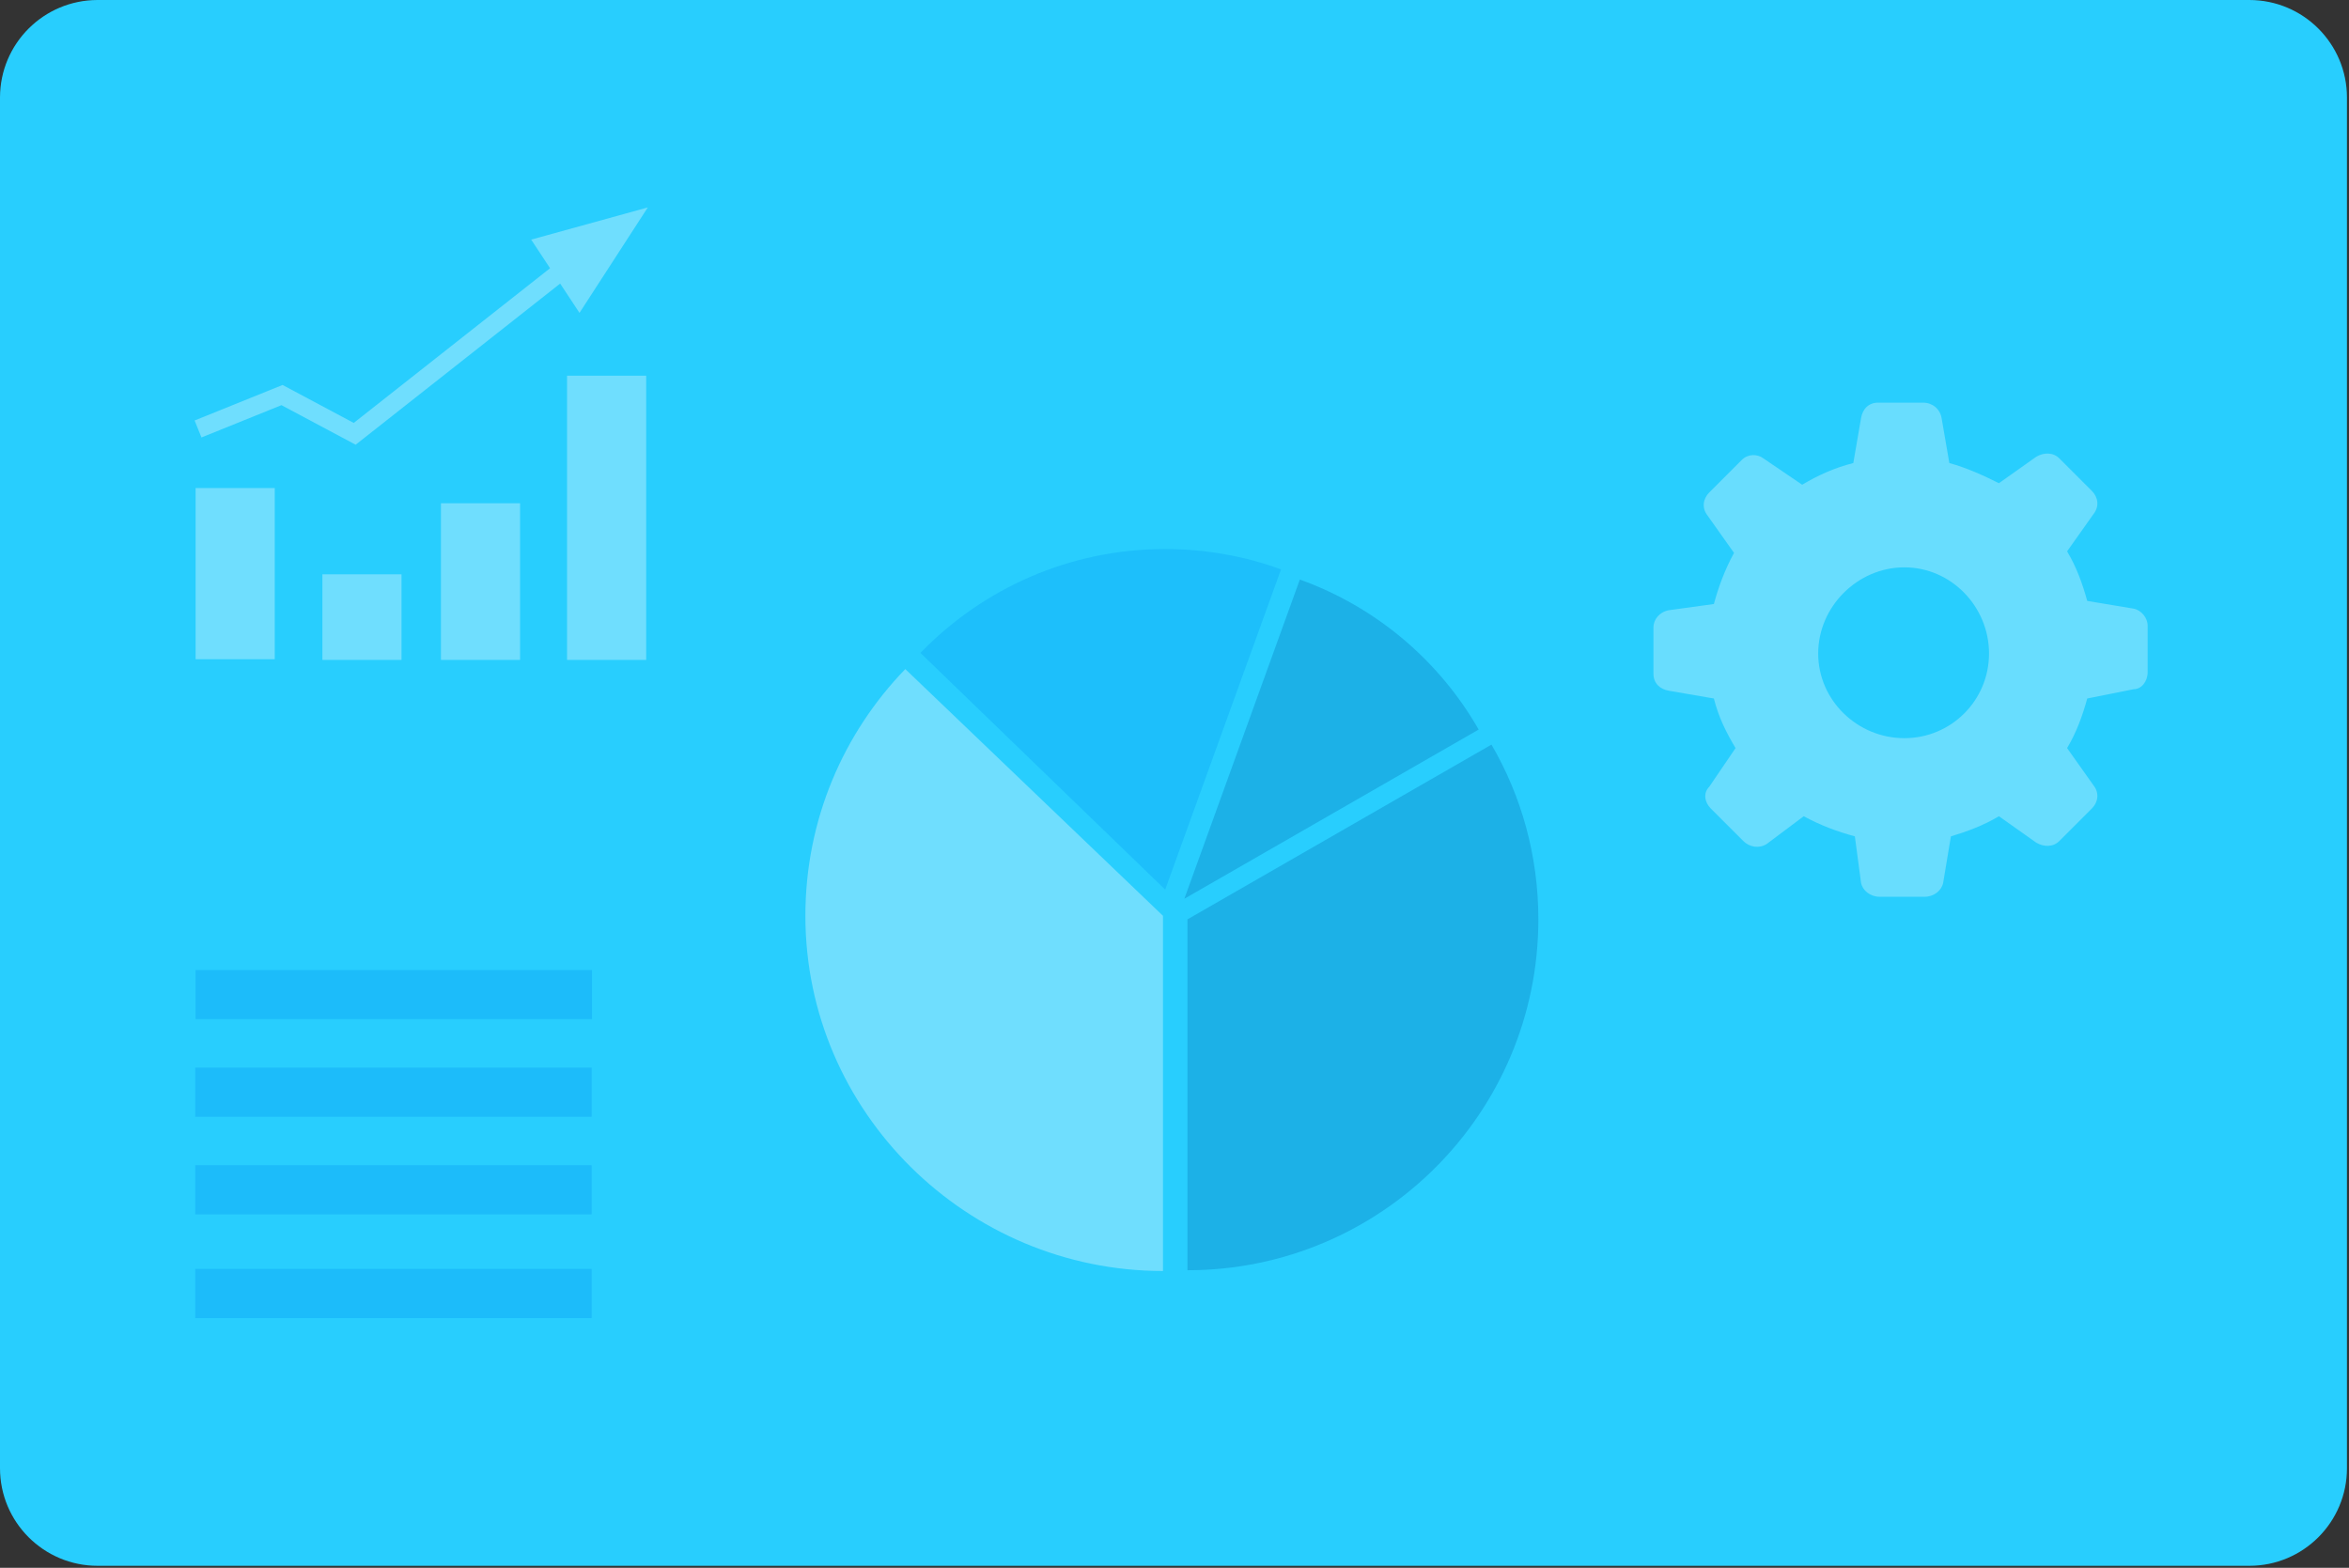 <?xml version="1.0" encoding="UTF-8"?>
<svg width="385px" height="257px" viewBox="0 0 385 257" version="1.1" xmlns="http://www.w3.org/2000/svg" xmlns:xlink="http://www.w3.org/1999/xlink">
    <rect x="0" y="0" width="385" height="257" fill="#333333" stroke="none"/>
    <!-- Generator: Sketch 52.3 (67297) - http://www.bohemiancoding.com/sketch -->
    <title>product dev visual bg</title>
    <desc>Created with Sketch.</desc>
    <g id="Design" stroke="none" stroke-width="1" fill="none" fill-rule="evenodd">
        <g id="Index---V1-Product-Dev" transform="translate(-875, -189)">
            <g id="product-dev-visual" transform="translate(875, 174)">
                <g id="product-dev-visual-bg" transform="translate(0, 15)">
                    <path d="M16,256.667 L368.667,256.667 C377.504,256.667 384.667,249.504 384.667,240.667 L384.667,16 C384.667,7.163 377.504,6.37865213e-13 368.667,6.39488462e-13 L16,6.53699317e-13 C7.163,6.55322566e-13 6.52617151e-13,7.163 6.53699317e-13,16 L6.53699317e-13,240.667 C6.39084606e-13,249.504 7.163,256.667 16,256.667 Z" id="Fill-1" fill="#28CEFE"></path>
                    <path d="M312.124,121 C304.442,121 298,114.805 298,107.124 C298,99.443 304.442,93 312.124,93 C319.805,93 326,99.443 326,107.124 C326,114.805 319.805,121 312.124,121 M349.715,99.771 L342.097,98.502 C341.335,95.709 340.32,92.915 338.796,90.376 L343.113,84.282 C344.128,83.013 343.875,81.489 342.859,80.473 L337.527,75.141 C336.511,74.125 334.987,74.125 333.718,74.887 L327.624,79.204 C325.085,77.934 322.291,76.665 319.498,75.903 L318.229,68.539 C317.975,67.016 316.705,66 315.182,66 L307.818,66 C306.295,66 305.279,67.016 305.025,68.539 L303.755,75.903 C300.708,76.665 297.915,77.934 295.376,79.458 L289.028,75.141 C288.012,74.379 286.489,74.379 285.473,75.395 L280.141,80.727 C279.125,81.743 278.871,83.266 279.887,84.536 L284.204,90.63 C282.68,93.423 281.664,96.216 280.903,99.009 L273.539,100.025 C272.016,100.279 271,101.549 271,102.818 L271,110.436 C271,111.959 272.016,112.975 273.539,113.229 L280.903,114.498 C281.664,117.545 282.934,120.085 284.458,122.624 L280.141,128.972 C279.125,129.988 279.379,131.511 280.395,132.527 L285.727,137.859 C286.743,138.875 288.267,139.129 289.536,138.367 L295.63,133.796 C298.423,135.32 301.216,136.336 304.009,137.097 L305.025,144.715 C305.279,145.984 306.548,147 308.072,147 L315.436,147 C316.959,147 318.229,145.984 318.483,144.715 L319.752,137.097 C322.291,136.336 325.085,135.32 327.624,133.796 L333.718,138.113 C334.987,138.875 336.511,138.875 337.527,137.859 L342.859,132.527 C343.875,131.511 344.128,129.988 343.113,128.718 L338.796,122.624 C340.32,120.085 341.335,117.292 342.097,114.498 L349.715,112.975 C350.984,112.975 352,111.705 352,110.182 L352,102.564 C352,101.295 350.984,100.025 349.715,99.771" id="Fill-1-Copy-3" fill="#FFFFFF" fill-rule="nonzero" opacity="0.3"></path>
                    <g id="Group-14" opacity="0.33" transform="translate(32, 159)" fill="#0497F4">
                        <polygon id="Fill-1-Copy" points="0.061 8.059 65.031 8.059 65.031 4.29878355e-13 0.061 4.29878355e-13"></polygon>
                        <polygon id="Fill-1-Copy" points="-2.13162821e-13 24.059 64.971 24.059 64.971 16 -2.13162821e-13 16"></polygon>
                        <polygon id="Fill-1-Copy" points="-2.13162821e-13 40.059 64.971 40.059 64.971 32 -2.13162821e-13 32"></polygon>
                        <polygon id="Fill-1-Copy" points="-2.13162821e-13 57.059 64.971 57.059 64.971 49 -2.13162821e-13 49"></polygon>
                    </g>
                    <g id="Group-8" opacity="0.33" transform="translate(32.061, 34)" fill="#FFFFFF">
                        <polygon id="Fill-1" points="0 74.059 12.971 74.059 12.971 46 0 46"></polygon>
                        <polygon id="Fill-2" points="20.778 74.171 33.749 74.171 33.749 60.141 20.778 60.141"></polygon>
                        <polygon id="Fill-3" points="40.212 74.171 53.18 74.171 53.18 48.494 40.212 48.494"></polygon>
                        <polygon id="Fill-4" points="60.876 74.171 73.847 74.171 73.847 27.583 60.876 27.583"></polygon>
                        <polygon id="Stroke-5" fill-rule="nonzero" points="0.958 37.709 -0.165 34.927 14.249 29.106 25.914 35.327 65.115 4.434 66.972 6.79 26.232 38.897 14.073 32.412"></polygon>
                        <polygon id="Fill-7" points="74.115 0 55 5.277 62.917 17.289"></polygon>
                    </g>
                    <g id="50" opacity="0.33" transform="translate(132, 89)">
                        <path d="M58.612,61.118 L58.612,119.342 C26.494,119.342 0.002,93.266 0.002,61.118 C0.002,45.38 6.253,31.136 16.378,20.675 L58.612,61.118 Z" id="Fill-1" fill="#FFFFFF"></path>
                        <path d="M77.96,4.335 L58.973,56.823 L18.86,18.027 C29.012,7.524 43.232,0.999 58.973,0.999 C65.642,0.999 72.05,2.169 77.96,4.335" id="Fill-3" fill="#06A1F5"></path>
                        <path d="M110.352,30.588 L62.115,58.323 L81.042,6.003 C93.495,10.464 103.878,19.272 110.352,30.588" id="Fill-5" fill="#0475BA"></path>
                        <path d="M120.135,61.704 C120.135,93.459 94.377,119.217 62.622,119.217 L62.622,61.704 L112.452,33.054 C117.363,41.487 120.135,51.279 120.135,61.704" id="Fill-7" fill="#0475BA"></path>
                    </g>
                </g>
            </g>
        </g>
    </g>
</svg>